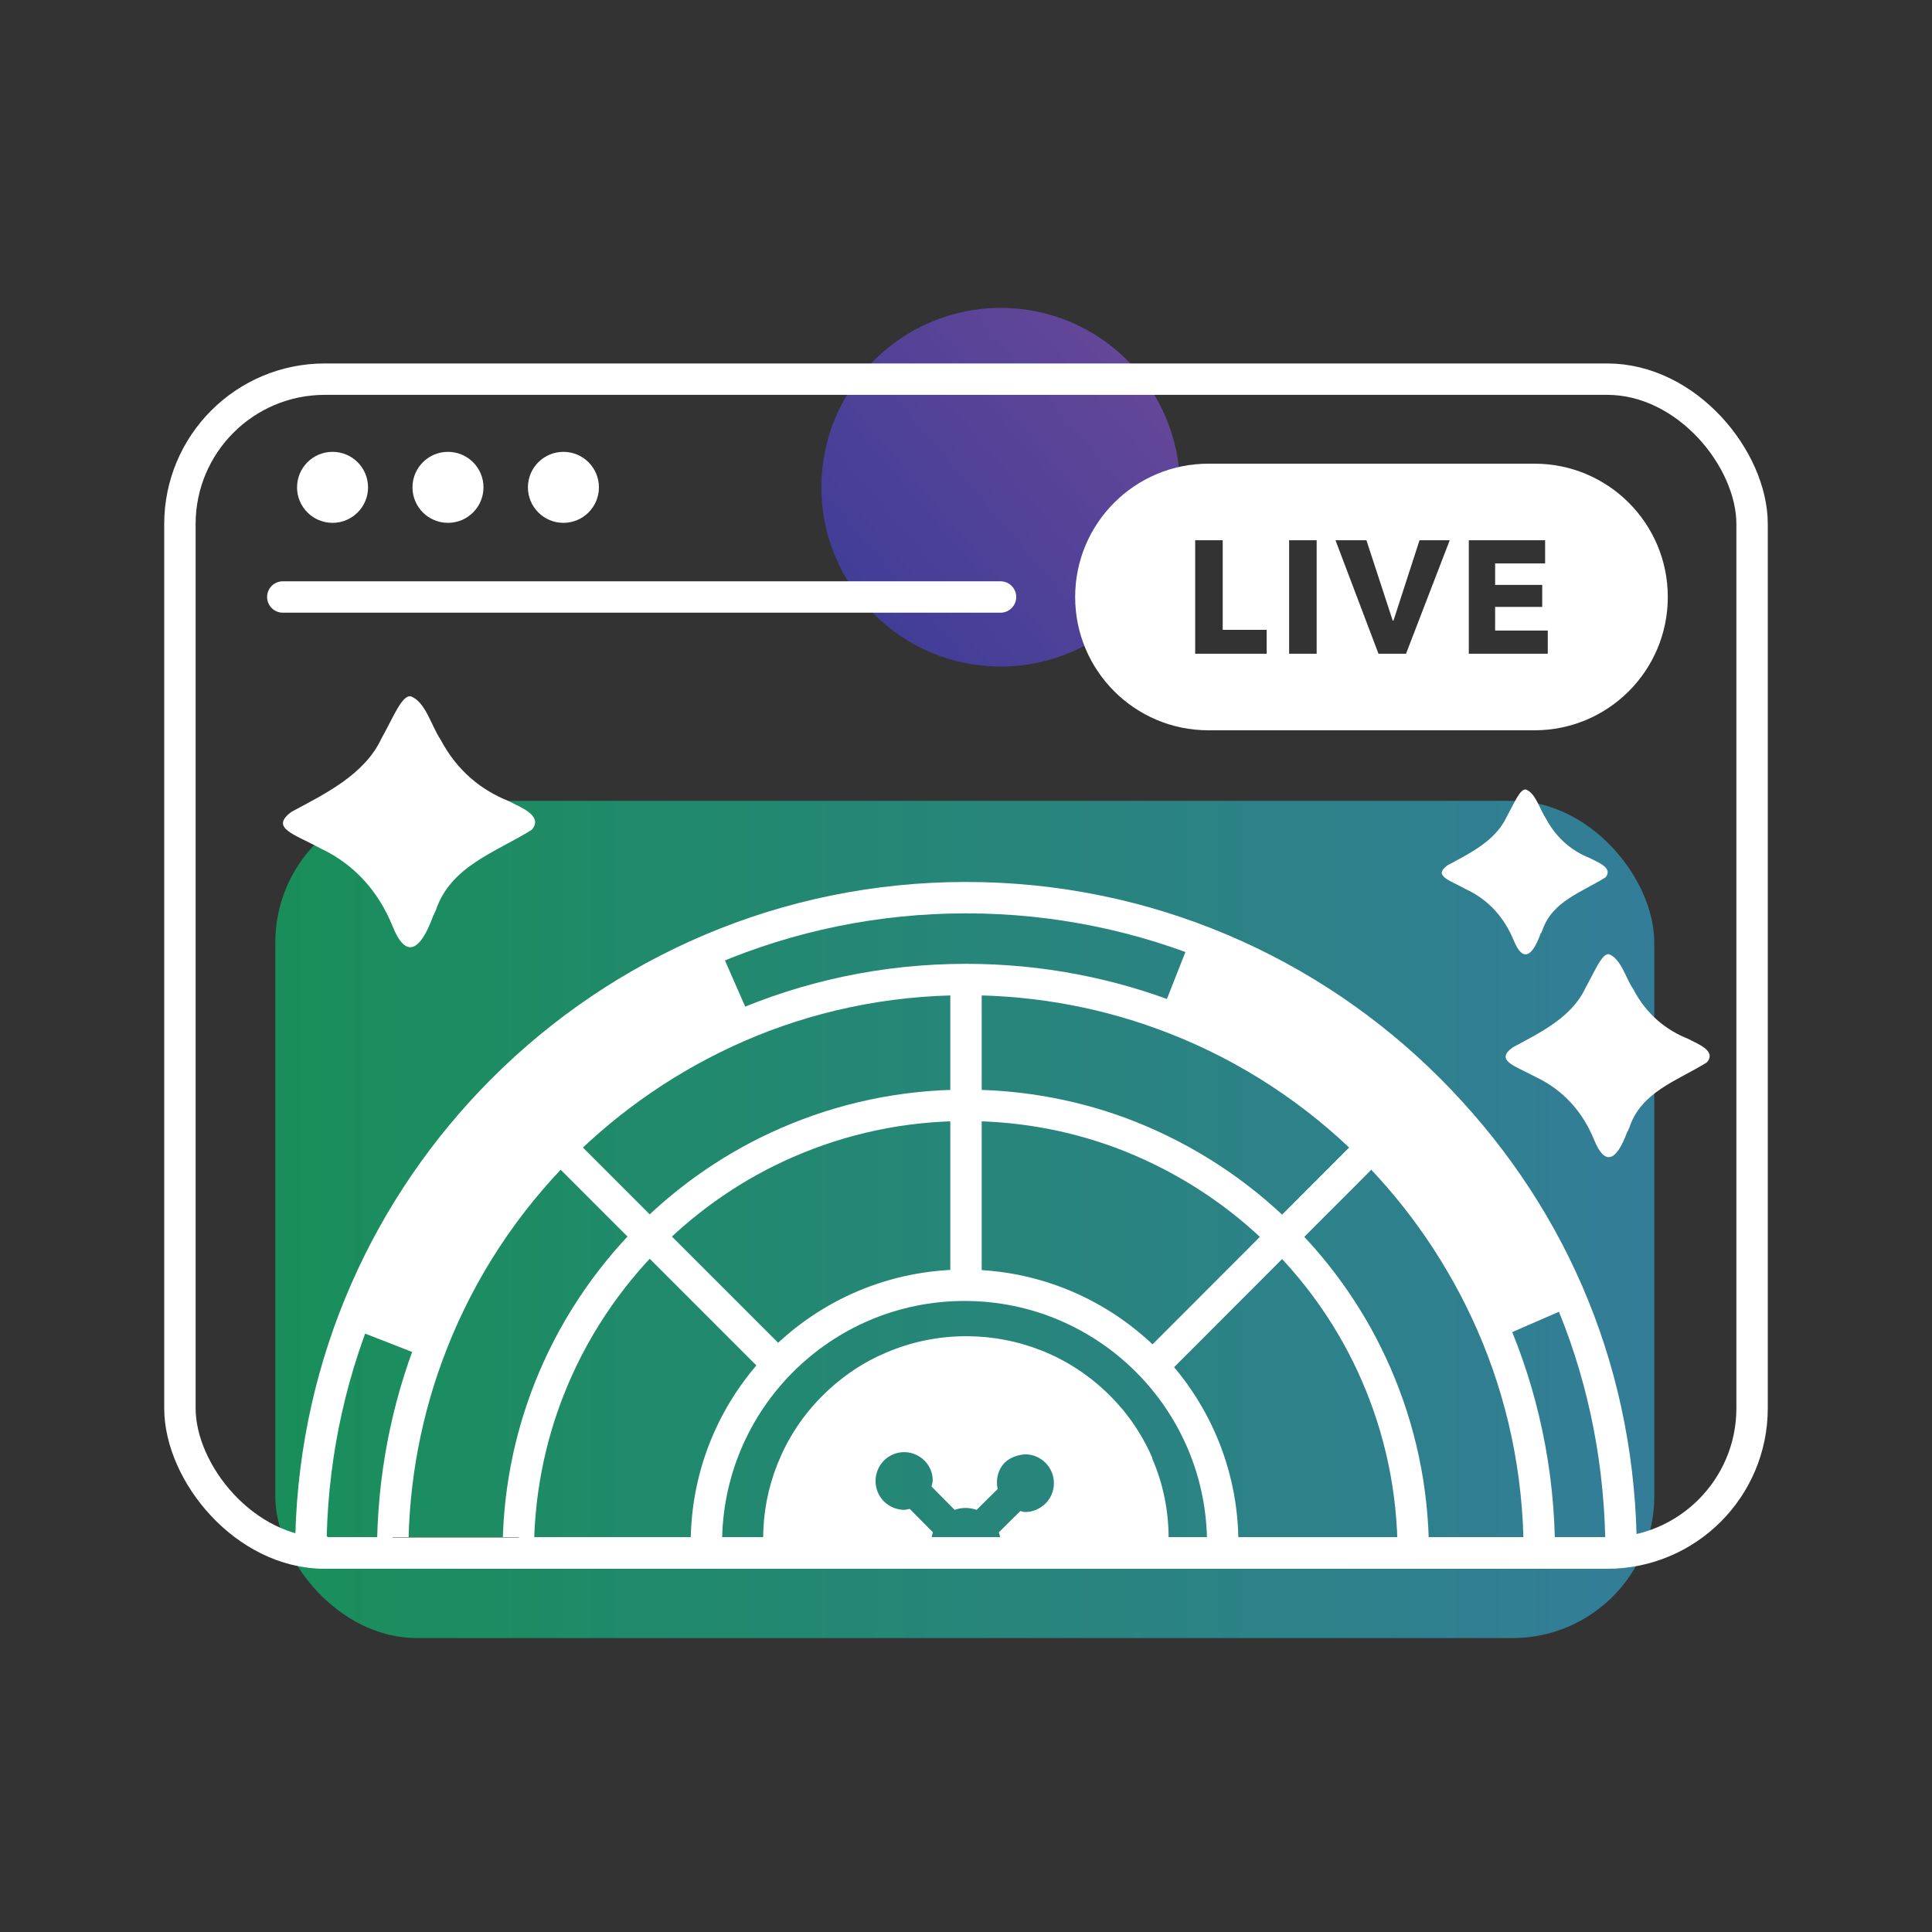 <?xml version="1.0" encoding="UTF-8"?>
<svg xmlns="http://www.w3.org/2000/svg" xmlns:xlink="http://www.w3.org/1999/xlink" id="Layer_1" viewBox="0 0 80 80">
  <rect x="0" y="0" width="80" height="80" fill="#333333" stroke="none"/>
  <defs>
    <style>.cls-1{fill:url(#linear-gradient);}.cls-1,.cls-2{isolation:isolate;opacity:.5;}.cls-1,.cls-2,.cls-3{stroke-width:0px;}.cls-4{stroke:#000;}.cls-4,.cls-5{stroke-miterlimit:10;}.cls-4,.cls-5,.cls-6{fill:none;stroke-width:1.3px;}.cls-5,.cls-6{stroke:#fff;}.cls-2{fill:url(#linear-gradient-2);}.cls-6{stroke-linecap:round;stroke-linejoin:round;}.cls-3{fill:#fff;}</style>
    <linearGradient id="linear-gradient" x1="47.4" y1="713.07" x2="32.81" y2="725.56" gradientTransform="translate(0 -698)" gradientUnits="userSpaceOnUse">
      <stop offset="0" stop-color="#975cff"></stop>
      <stop offset="1" stop-color="#3e44fe"></stop>
    </linearGradient>
    <linearGradient id="linear-gradient-2" x1="11.4" y1="50.5" x2="68.5" y2="50.5" gradientUnits="userSpaceOnUse">
      <stop offset="0" stop-color="#00eb81"></stop>
      <stop offset="1" stop-color="#35c8ff"></stop>
    </linearGradient>
  </defs>
  <path class="cls-1" d="m41.43,27.6c4.1,0,7.43-3.32,7.43-7.42,0-4.1-3.32-7.43-7.42-7.43-4.1,0-7.42,3.32-7.43,7.42,0,4.1,3.32,7.43,7.42,7.43,0,0,0,0,0,0Z"></path>
  <rect class="cls-2" x="11.4" y="33.16" width="57.1" height="34.67" rx="5.87" ry="5.87"></rect>
  <path class="cls-3" d="m23.09,46.98c2.15-2.15,4.63-3.62,7.39-4.85l-1.24-3.1c-3.07,1.37-5.89,3.3-8.34,5.76-2.69,2.7-4.76,5.85-6.13,9.29l2.88,1.14c1.24-3.09,3.07-5.86,5.43-8.24Z"></path>
  <path class="cls-3" d="m56.28,46.61c-2.23-2.06-4.78-3.68-7.58-4.8l1.11-3.15c3.12,1.24,6.02,3.06,8.56,5.41,2.8,2.59,4.99,5.66,6.5,9.03l-3.1,1.32c-1.37-3.04-3.03-5.55-5.49-7.82Z"></path>
  <path class="cls-3" d="m47.72,60.38c-.31-.72-.72-1.39-1.22-2-.17-.2-.34-.39-.53-.58-.82-.82-1.78-1.46-2.85-1.88-.96-.38-1.98-.58-3.02-.59h-.09c-1.15,0-2.27.23-3.32.68-.12.05-.24.11-.36.16-.83.4-1.58.94-2.24,1.59-.62.61-1.14,1.31-1.54,2.08-.13.25-.25.52-.36.79-.39.98-.59,2.02-.59,3.09h1.3s0,0,0,0h5.67c.01-.09.03-.18.06-.27l-.96-.97c-.08.01-.15.04-.22.04-.31,0-.61-.12-.85-.35-.46-.47-.46-1.22,0-1.69.22-.22.52-.35.84-.35h0c.32,0,.62.13.84.35.22.22.35.52.34.84,0,.08-.03.15-.05.23l.96.97c.14-.05.29-.08.45-.08s.31.03.46.08l.87-.86c-.08-.38,0-.8.3-1.1.22-.22.56-.32.84-.34.32,0,.62.13.84.35.23.23.35.53.35.85,0,.32-.13.62-.35.84-.23.22-.52.35-.84.35h0c-.07,0-.13-.03-.2-.04l-.89.88c.03.08.05.17.06.26h5.67s0,0,0,0h.55s.1,0,.1,0h0s.65,0,.65,0c0-1.17-.23-2.29-.69-3.34Z"></path>
  <path class="cls-5" d="m58.52,64.3c0-2.63-.55-5.13-1.54-7.4-.93-2.14-2.26-4.07-3.89-5.7-1.78-1.78-3.93-3.2-6.32-4.15-2.1-.83-4.39-1.28-6.78-1.28-2.63,0-5.13.55-7.4,1.54-2.14.93-4.07,2.26-5.7,3.89-1.78,1.78-3.21,3.93-4.15,6.32-.83,2.1-1.28,4.39-1.28,6.78"></path>
  <line class="cls-5" x1="40" y1="53.6" x2="40" y2="40.56"></line>
  <line class="cls-5" x1="56.79" y1="47.51" x2="47.55" y2="56.76"></line>
  <line class="cls-5" x1="32.4" y1="56.7" x2="23.21" y2="47.51"></line>
  <line class="cls-5" x1="64.87" y1="53.47" x2="61.77" y2="54.82"></line>
  <path class="cls-6" d="m63.74,64.3c0-3.37-.7-6.58-1.97-9.48-1.2-2.74-2.9-5.22-4.98-7.31-2.29-2.29-5.04-4.11-8.1-5.31-2.69-1.06-5.62-1.64-8.69-1.64-3.37,0-6.58.7-9.48,1.97-2.74,1.2-5.22,2.9-7.31,4.98-2.29,2.29-4.11,5.04-5.31,8.1-1.06,2.69-1.64,5.62-1.64,8.69m-2.66,0c-.4,0-.73-.33-.72-.73.19-7.2,3.19-13.7,7.94-18.45,4.91-4.91,11.69-7.95,19.18-7.95s14.28,3.04,19.18,7.95,7.77,11.31,7.94,18.55c0,.35-.28.63-.62.63H13.6Z"></path>
  <line class="cls-4" x1="16.26" y1="64.3" x2="21.48" y2="64.3"></line>
  <line class="cls-5" x1="30.52" y1="42.53" x2="29.16" y2="39.43"></line>
  <line class="cls-5" x1="17.9" y1="55.61" x2="14.75" y2="54.38"></line>
  <line class="cls-5" x1="49.93" y1="39.05" x2="48.69" y2="42.2"></line>
  <path class="cls-5" d="m29.25,63.91c0-5.91,4.79-10.69,10.69-10.69s10.69,4.79,10.69,10.69"></path>
  <rect class="cls-6" x="7.45" y="15.7" width="65.1" height="48.61" rx="6" ry="6"></rect>
  <circle class="cls-3" cx="13.77" cy="20.18" r="1.47"></circle>
  <circle class="cls-3" cx="18.55" cy="20.18" r="1.47"></circle>
  <circle class="cls-3" cx="23.33" cy="20.18" r="1.47"></circle>
  <line class="cls-6" x1="11.71" y1="24.72" x2="41.43" y2="24.72"></line>
  <path class="cls-3" d="m63.8,38.64c-.38,1.06-.77,1.16-1.12.3-.38-.92-1.02-1.67-1.96-2.11-.7-.39-1.4-.56-.78-1,.91-.49,1.97-1,2.44-1.99.33-.6.56-1.18.8-1.15.41.15.57.81.82,1.18.46.87,1.12,1.38,1.85,1.67.27.15.97.39.63.79-.99.62-2.2.99-2.61,2.18l-.06.14Z"></path>
  <path class="cls-3" d="m67.39,46.84c-.47,1.3-.95,1.42-1.38.36-.46-1.13-1.25-2.05-2.41-2.6-.87-.47-1.72-.68-.96-1.23,1.11-.6,2.43-1.23,3-2.44.41-.74.69-1.45.98-1.42.5.18.7,1,1.01,1.45.56,1.07,1.38,1.7,2.28,2.06.34.19,1.19.48.77.97-1.22.76-2.71,1.21-3.21,2.69l-.07.17Z"></path>
  <path class="cls-3" d="m67.44,45.16s.01.02.02.02c0,0-.01-.02-.02-.02Z"></path>
  <path class="cls-3" d="m17.95,37.89c-.58,1.61-1.18,1.76-1.7.45-.57-1.4-1.55-2.54-2.98-3.21-1.07-.59-2.13-.84-1.19-1.52,1.38-.74,3.01-1.53,3.71-3.02.51-.92.85-1.8,1.21-1.76.62.22.86,1.23,1.24,1.79.7,1.32,1.7,2.1,2.82,2.55.42.23,1.47.59.96,1.19-1.51.94-3.35,1.5-3.97,3.32l-.09.21Z"></path>
  <path class="cls-3" d="m18.02,38.22s.01.02.02.03c0,0-.01-.02-.02-.03Z"></path>
  <path class="cls-3" d="m63.54,19.2h-13.5c-3.05,0-5.52,2.47-5.52,5.52s2.47,5.52,5.52,5.52h13.5c3.05,0,5.52-2.47,5.52-5.52s-2.47-5.52-5.52-5.52Zm-11.09,7.87h-2.96v-4.7h1.14v3.71h1.82v.99Zm2.07,0h-1.14v-4.7h1.14v4.7Zm3.7,0h-1.14l-1.78-4.7h1.28l1.09,3.33h.03l1.08-3.33h1.25l-1.81,4.7Zm5.88,0h-3.28v-4.7h3.16v.96h-2.07v.89h1.95v.91h-1.95v.98h2.18v.97Z"></path>
</svg>

